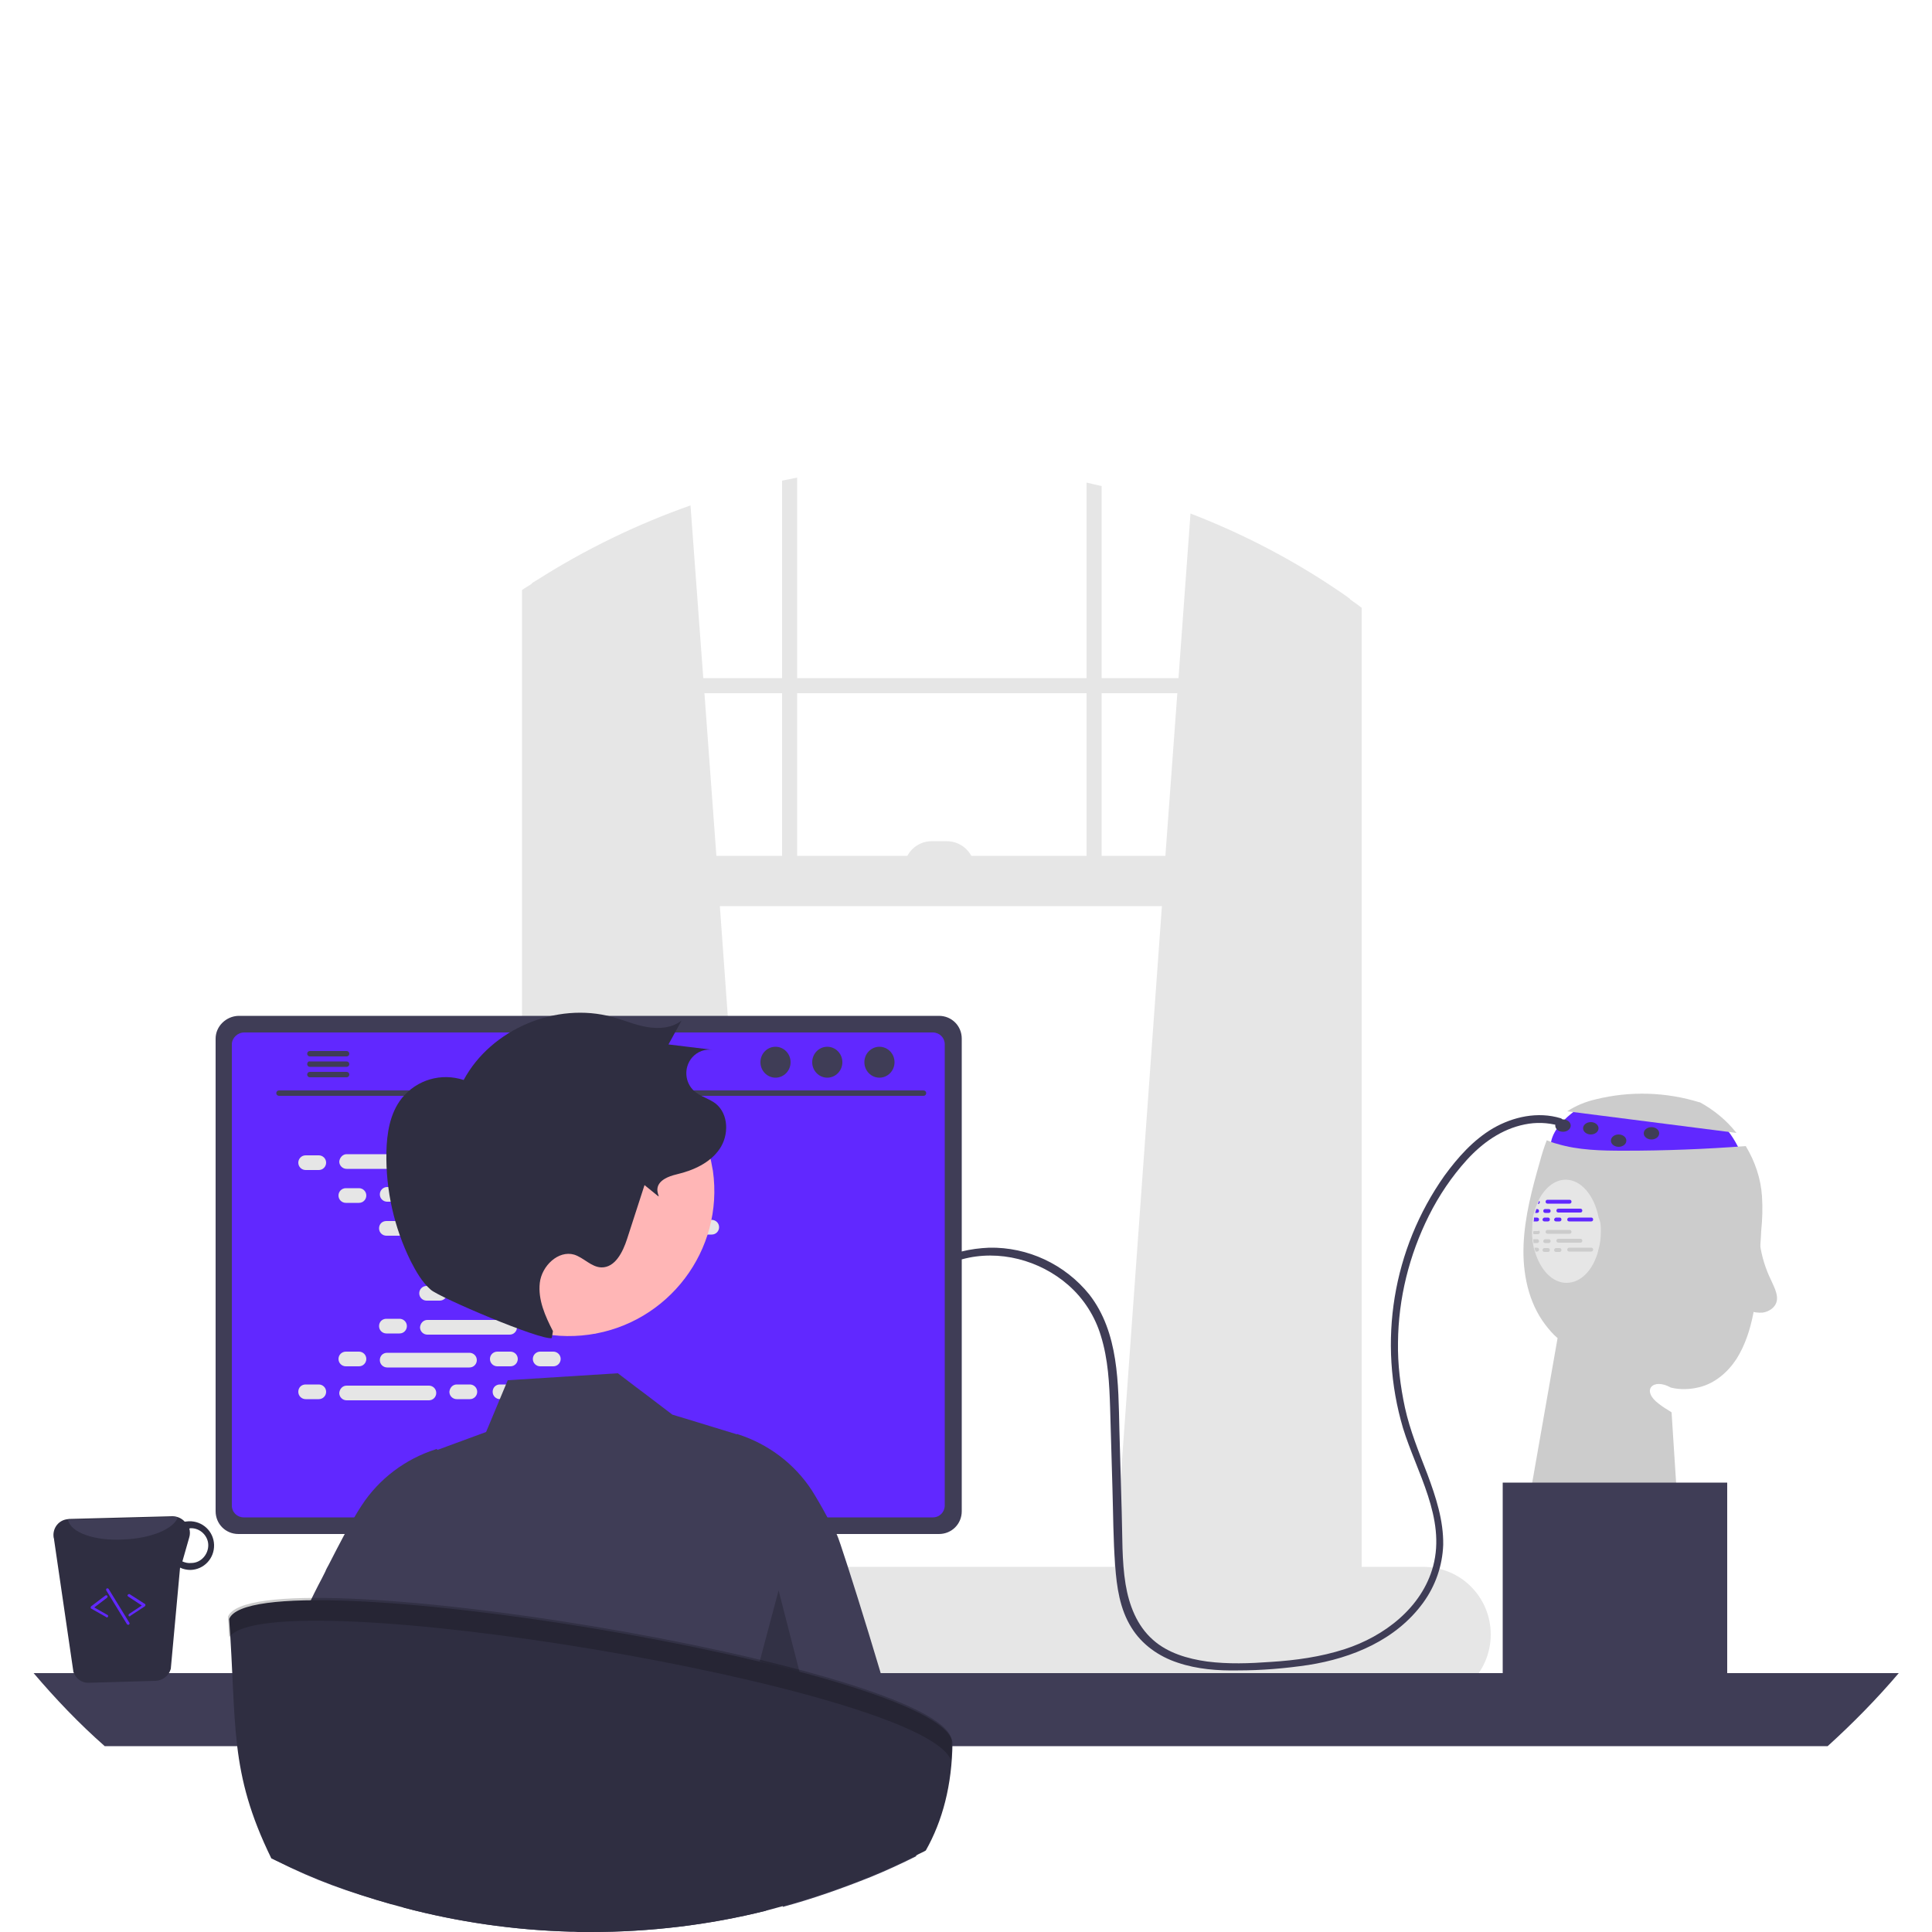 <?xml version="1.0" encoding="utf-8"?>
<!-- Generator: Adobe Illustrator 27.5.0, SVG Export Plug-In . SVG Version: 6.00 Build 0)  -->
<svg version="1.1" id="Layer_1" xmlns="http://www.w3.org/2000/svg" xmlns:xlink="http://www.w3.org/1999/xlink" x="0px" y="0px"
	 viewBox="0 0 500 500" style="enable-background:new 0 0 500 500;" xml:space="preserve">
<style type="text/css">
	.st0{fill:#6128FF;}
	.st1{fill:#CCCCCC;}
	.st2{fill:#E6E6E6;}
	.st3{fill:#3F3D56;}
	.st4{fill:#2F2E41;}
	.st5{opacity:0.2;enable-background:new    ;}
	.st6{fill:#FFB6B6;}
</style>
<g>
	<path class="st0" d="M410,285.9c0,0-11.4,6.3-8.1,13.5c3.3,7.2,49.6,1.3,49.6,1.3s-3.3-9.8-9.1-11.8
		C436.6,287.1,410,285.9,410,285.9z"/>
	<path class="st1" d="M405.6,287.6c2.3-1.5,4.8-2.5,7.4-3.1c8.9-2.2,18.2-1.9,26.9,0.8l-0.1-0.1c3.7,2,7,4.7,9.6,8L405.6,287.6z"/>
	<path class="st1" d="M455.8,318.5c-0.1,2.4-0.3,4.7-0.5,7.1c-0.2,4.9-0.7,9.8-1.6,14.6c-0.8,4-2.1,8-4.3,11.5
		c-2.3,3.5-5.6,6.3-9.6,7.3c-2.4,0.6-5,0.7-7.4,0.1c-4.6-2.6-7.8,0.7-3.1,4.2c1,0.8,2.2,1.5,3.3,2.2l2.1,32.6l-39.2-8.5l7.6-43.3
		c-1.2-1-2.2-2.2-3.2-3.5c-4.4-5.8-5.9-13.4-5.6-20.7c0.3-7.3,2.2-14.4,4.2-21.4c0.5-1.9,1.1-3.8,1.8-5.6c0.8,0.3,1.7,0.7,2.6,0.9
		c5.6,1.7,11.6,1.8,17.5,1.8c10.5,0,21-0.4,31.4-1.2c2.4,4,3.9,8.4,4.2,13C456.2,312.6,456.1,315.6,455.8,318.5z"/>
	<path class="st2" d="M288.2,407l60.4,5.4l0.7,0.1V154.9c-0.2-0.1-0.5-0.3-0.7-0.5c-12.6-8.8-26.2-16-40.5-21.5l-3.1,42.5l-0.3,3.9
		l-3.1,42.2l-0.9,13l-12.3,170.9L288.2,407z"/>
	<path class="st2" d="M139,150.1c-0.5,0.3-0.8,0.5-1.3,0.8v261.4l1.3-0.1l59.7-5.3l-0.1-1.5l-12.3-170.9l-0.9-13l-3.1-42.2l-0.3-3.9
		l-3.3-44.6C164.8,135.7,151.4,142.2,139,150.1z"/>
	<path class="st2" d="M137.7,151c-0.8,0.6-1.8,1.1-2.6,1.7v263.2c0,6.6,3.9,12.1,9.1,13.5c0.8,0.3,1.7,0.3,2.6,0.3h193.9
		c0.8,0,1.8-0.1,2.6-0.3c2-0.5,3.7-1.6,5.1-3.1c2.7-2.8,4.1-6.6,4-10.5V157.3c-1-0.8-2.2-1.6-3.3-2.4c-0.2-0.1-0.5-0.3-0.7-0.5
		v261.5c0,0.8-0.1,1.7-0.3,2.5c-0.9,3.9-4,6.7-7.5,6.7H146.9c-4.3,0-7.8-4.1-7.8-9.3V150.1C138.6,150.4,138.2,150.7,137.7,151z"/>
	<rect x="137.1" y="175.5" class="st2" width="213.5" height="3.9"/>
	<path class="st2" d="M285.1,125.8c-1.3-0.3-2.6-0.6-3.9-0.9v105.7h3.9V125.8z"/>
	<path class="st2" d="M206.3,123.6c-1.3,0.3-2.6,0.5-3.9,0.8v106.3h3.9V123.6z"/>
	<path class="st2" d="M95.2,423c0,2.2,0.5,4.4,1.2,6.5c0.3,0.8,0.7,1.6,1.2,2.4c0.6,1,1.2,1.9,2,2.7c3.3,3.8,8.1,5.9,13.1,5.9h255.6
		c9.7,0,17.5-7.8,17.5-17.5c0-9.7-7.8-17.5-17.5-17.5H112.8C103.1,405.5,95.3,413.3,95.2,423z"/>
	<rect x="137.1" y="221.5" class="st2" width="212.2" height="13"/>
	<path class="st2" d="M252.2,224.8h-18.2l0,0l0,0c0-3.9,3.2-7.1,7.1-7.1l0,0h3.9C249,217.7,252.2,220.9,252.2,224.8L252.2,224.8
		L252.2,224.8L252.2,224.8z"/>
	<path class="st3" d="M8.7,433c5.7,6.7,11.8,13.1,18.4,18.9h445.9c6.5-5.9,12.7-12.2,18.4-18.9H8.7z"/>
	<path class="st4" d="M129.7,369.8v67h46.9v-67c0-1-0.7-1.9-1.6-2.2c-0.2-0.1-0.5-0.1-0.7-0.1H132
		C130.7,367.5,129.7,368.5,129.7,369.8L129.7,369.8z M148,392.7c0-2.7,2.3-5,5-5s5,2.2,5,5v7.8c0,2.7-2.3,5-5,5c-2.7,0-5-2.2-5-5
		V392.7z"/>
	<path class="st3" d="M129.5,434.6v6.5c0,0.7,0.6,1.2,1.2,1.2h44.7c0.7,0,1.2-0.6,1.2-1.2v-6.5H129.5z"/>
	<path class="st3" d="M55.8,268.8v122.3c0,3.3,2.6,5.9,5.9,5.9h181.3c3.3,0,5.9-2.6,5.9-5.9V268.8c0-3.3-2.6-5.9-5.9-5.9H61.7
		C58.5,263,55.8,265.6,55.8,268.8z"/>
	<path class="st0" d="M60,270.3v119.3c0,1.8,1.4,3.1,3.1,3.1h178.3c1.8,0,3.1-1.4,3.1-3.1V270.3c0-1.8-1.4-3.1-3.1-3.1H63.2
		C61.5,267.2,60,268.6,60,270.3z"/>
	<path class="st4" d="M96.4,443.8c0.4,0.5,0.9,0.7,1.5,0.7h106c1,0,2-0.8,2-2c0-0.1,0-0.3-0.1-0.4l-1.6-7.8
		c-0.1-0.7-0.6-1.2-1.2-1.4c-0.2-0.1-0.5-0.1-0.7-0.1H99.6c-0.3,0-0.5,0.1-0.7,0.1c-0.6,0.3-1,0.8-1.2,1.4l-1.6,7.8
		C95.9,442.8,96,443.4,96.4,443.8z"/>
	<path class="st3" d="M201.3,436.2h-2.6c-0.2,0-0.3-0.1-0.3-0.3v-1.3c0-0.2,0.1-0.3,0.3-0.3h2.6c0.2,0,0.3,0.1,0.3,0.3v1.3
		C201.6,436.1,201.4,436.2,201.3,436.2z"/>
	<path class="st3" d="M194.7,436.2h-2.6c-0.2,0-0.3-0.1-0.3-0.3v-1.3c0-0.2,0.1-0.3,0.3-0.3h2.6c0.2,0,0.3,0.1,0.3,0.3v1.3
		C195.1,436.1,194.9,436.2,194.7,436.2z"/>
	<path class="st3" d="M188.2,436.2h-2.6c-0.2,0-0.3-0.1-0.3-0.3v-1.3c0-0.2,0.1-0.3,0.3-0.3h2.6c0.2,0,0.3,0.1,0.3,0.3v1.3
		C188.5,436.1,188.3,436.2,188.2,436.2z"/>
	<path class="st3" d="M181.7,436.2h-2.6c-0.2,0-0.3-0.1-0.3-0.3v-1.3c0-0.2,0.1-0.3,0.3-0.3h2.6c0.2,0,0.3,0.1,0.3,0.3v1.3
		C182,436.1,181.8,436.2,181.7,436.2z"/>
	<path class="st3" d="M175.1,436.2h-2.6c-0.2,0-0.3-0.1-0.3-0.3v-1.3c0-0.2,0.1-0.3,0.3-0.3h2.6c0.2,0,0.3,0.1,0.3,0.3v1.3
		C175.5,436.1,175.3,436.2,175.1,436.2z"/>
	<path class="st3" d="M168.6,436.2H166c-0.2,0-0.3-0.1-0.3-0.3v-1.3c0-0.2,0.1-0.3,0.3-0.3h2.6c0.2,0,0.3,0.1,0.3,0.3v1.3
		C168.9,436.1,168.7,436.2,168.6,436.2z"/>
	<path class="st3" d="M162.1,436.2h-2.6c-0.2,0-0.3-0.1-0.3-0.3v-1.3c0-0.2,0.1-0.3,0.3-0.3h2.6c0.2,0,0.3,0.1,0.3,0.3v1.3
		C162.4,436.1,162.2,436.2,162.1,436.2z"/>
	<path class="st3" d="M155.5,436.2h-2.6c-0.2,0-0.3-0.1-0.3-0.3v-1.3c0-0.2,0.1-0.3,0.3-0.3h2.6c0.2,0,0.3,0.1,0.3,0.3v1.3
		C155.9,436.1,155.7,436.2,155.5,436.2z"/>
	<path class="st3" d="M149,436.2h-2.6c-0.2,0-0.3-0.1-0.3-0.3v-1.3c0-0.2,0.1-0.3,0.3-0.3h2.6c0.2,0,0.3,0.1,0.3,0.3v1.3
		C149.3,436.1,149.1,436.2,149,436.2z"/>
	<path class="st3" d="M142.5,436.2h-2.6c-0.2,0-0.3-0.1-0.3-0.3v-1.3c0-0.2,0.1-0.3,0.3-0.3h2.6c0.2,0,0.3,0.1,0.3,0.3v1.3
		C142.8,436.1,142.6,436.2,142.5,436.2z"/>
	<path class="st3" d="M136,436.2h-2.6c-0.2,0-0.3-0.1-0.3-0.3v-1.3c0-0.2,0.1-0.3,0.3-0.3h2.6c0.2,0,0.3,0.1,0.3,0.3v1.3
		C136.3,436.1,136.1,436.2,136,436.2z"/>
	<path class="st3" d="M129.4,436.2h-2.6c-0.2,0-0.3-0.1-0.3-0.3v-1.3c0-0.2,0.1-0.3,0.3-0.3h2.6c0.2,0,0.3,0.1,0.3,0.3v1.3
		C129.7,436.1,129.5,436.2,129.4,436.2z"/>
	<path class="st3" d="M122.9,436.2h-2.6c-0.2,0-0.3-0.1-0.3-0.3v-1.3c0-0.2,0.1-0.3,0.3-0.3h2.6c0.2,0,0.3,0.1,0.3,0.3v1.3
		C123.2,436.1,123,436.2,122.9,436.2z"/>
	<path class="st3" d="M116.4,436.2h-2.6c-0.2,0-0.3-0.1-0.3-0.3v-1.3c0-0.2,0.1-0.3,0.3-0.3h2.6c0.2,0,0.3,0.1,0.3,0.3v1.3
		C116.7,436.1,116.5,436.2,116.4,436.2z"/>
	<path class="st3" d="M109.8,436.2h-2.6c-0.2,0-0.3-0.1-0.3-0.3v-1.3c0-0.2,0.1-0.3,0.3-0.3h2.6c0.2,0,0.3,0.1,0.3,0.3v1.3
		C110.1,436.1,110,436.2,109.8,436.2z"/>
	<path class="st3" d="M103.3,436.2h-2.6c-0.2,0-0.3-0.1-0.3-0.3v-1.3c0-0.2,0.1-0.3,0.3-0.3h2.6c0.2,0,0.3,0.1,0.3,0.3v1.3
		C103.6,436.1,103.4,436.2,103.3,436.2z"/>
	<path class="st3" d="M201.3,439.5h-2.6c-0.2,0-0.3-0.1-0.3-0.3v-1.3c0-0.2,0.1-0.3,0.3-0.3h2.6c0.2,0,0.3,0.1,0.3,0.3v1.3
		C201.7,439.3,201.5,439.5,201.3,439.5z"/>
	<path class="st3" d="M194.8,439.5h-2.6c-0.2,0-0.3-0.1-0.3-0.3v-1.3c0-0.2,0.1-0.3,0.3-0.3h2.6c0.2,0,0.3,0.1,0.3,0.3v1.3
		C195.1,439.3,195,439.5,194.8,439.5z"/>
	<path class="st3" d="M188.3,439.5h-2.6c-0.2,0-0.3-0.1-0.3-0.3v-1.3c0-0.2,0.1-0.3,0.3-0.3h2.6c0.2,0,0.3,0.1,0.3,0.3v1.3
		C188.6,439.3,188.5,439.5,188.3,439.5z"/>
	<path class="st3" d="M181.7,439.5h-2.6c-0.2,0-0.3-0.1-0.3-0.3v-1.3c0-0.2,0.1-0.3,0.3-0.3h2.6c0.2,0,0.3,0.1,0.3,0.3v1.3
		C182.1,439.3,181.9,439.5,181.7,439.5z"/>
	<path class="st3" d="M175.2,439.5h-2.6c-0.2,0-0.3-0.1-0.3-0.3v-1.3c0-0.2,0.1-0.3,0.3-0.3h2.6c0.2,0,0.3,0.1,0.3,0.3v1.3
		C175.5,439.3,175.4,439.5,175.2,439.5z"/>
	<path class="st3" d="M168.7,439.5h-2.6c-0.2,0-0.3-0.1-0.3-0.3v-1.3c0-0.2,0.1-0.3,0.3-0.3h2.6c0.2,0,0.3,0.1,0.3,0.3v1.3
		C169,439.3,168.9,439.5,168.7,439.5z"/>
	<path class="st3" d="M162.1,439.5h-2.6c-0.2,0-0.3-0.1-0.3-0.3v-1.3c0-0.2,0.1-0.3,0.3-0.3h2.6c0.2,0,0.3,0.1,0.3,0.3v1.3
		C162.5,439.3,162.3,439.5,162.1,439.5z"/>
	<path class="st3" d="M155.6,439.5H153c-0.2,0-0.3-0.1-0.3-0.3v-1.3c0-0.2,0.1-0.3,0.3-0.3h2.6c0.2,0,0.3,0.1,0.3,0.3v1.3
		C155.9,439.3,155.8,439.5,155.6,439.5z"/>
	<path class="st3" d="M149.1,439.5h-2.6c-0.2,0-0.3-0.1-0.3-0.3v-1.3c0-0.2,0.1-0.3,0.3-0.3h2.6c0.2,0,0.3,0.1,0.3,0.3v1.3
		C149.4,439.3,149.3,439.5,149.1,439.5z"/>
	<path class="st3" d="M142.5,439.5h-2.6c-0.2,0-0.3-0.1-0.3-0.3v-1.3c0-0.2,0.1-0.3,0.3-0.3h2.6c0.2,0,0.3,0.1,0.3,0.3v1.3
		C142.9,439.3,142.7,439.5,142.5,439.5z"/>
	<path class="st3" d="M136,439.5h-2.6c-0.2,0-0.3-0.1-0.3-0.3v-1.3c0-0.2,0.1-0.3,0.3-0.3h2.6c0.2,0,0.3,0.1,0.3,0.3v1.3
		C136.3,439.3,136.2,439.5,136,439.5z"/>
	<path class="st3" d="M129.5,439.5h-2.6c-0.2,0-0.3-0.1-0.3-0.3v-1.3c0-0.2,0.1-0.3,0.3-0.3h2.6c0.2,0,0.3,0.1,0.3,0.3v1.3
		C129.8,439.3,129.7,439.5,129.5,439.5z"/>
	<path class="st3" d="M123,439.5h-2.6c-0.2,0-0.3-0.1-0.3-0.3v-1.3c0-0.2,0.1-0.3,0.3-0.3h2.6c0.2,0,0.3,0.1,0.3,0.3v1.3
		C123.3,439.3,123.1,439.5,123,439.5z"/>
	<path class="st3" d="M116.4,439.5h-2.6c-0.2,0-0.3-0.1-0.3-0.3v-1.3c0-0.2,0.1-0.3,0.3-0.3h2.6c0.2,0,0.3,0.1,0.3,0.3v1.3
		C116.7,439.3,116.6,439.5,116.4,439.5z"/>
	<path class="st3" d="M109.9,439.5h-2.6c-0.2,0-0.3-0.1-0.3-0.3v-1.3c0-0.2,0.1-0.3,0.3-0.3h2.6c0.2,0,0.3,0.1,0.3,0.3v1.3
		C110.2,439.3,110.1,439.5,109.9,439.5z"/>
	<path class="st3" d="M103.4,439.5h-2.6c-0.2,0-0.3-0.1-0.3-0.3v-1.3c0-0.2,0.1-0.3,0.3-0.3h2.6c0.2,0,0.3,0.1,0.3,0.3v1.3
		C103.7,439.3,103.6,439.5,103.4,439.5z"/>
	<path class="st3" d="M170,443.4h-25.5c-0.2,0-0.3-0.1-0.3-0.3v-1.3c0-0.2,0.1-0.3,0.3-0.3H170c0.2,0,0.3,0.1,0.3,0.3v1.3
		C170.3,443.2,170.2,443.4,170,443.4z"/>
	<path class="st3" d="M72.2,283.6H239c0.4,0,0.7-0.3,0.7-0.7s-0.3-0.7-0.7-0.7H72.2c-0.4,0-0.7,0.3-0.7,0.7
		C71.5,283.3,71.8,283.6,72.2,283.6z"/>
	<ellipse class="st3" cx="227.6" cy="274.9" rx="3.9" ry="4"/>
	<ellipse class="st3" cx="214.1" cy="274.9" rx="3.9" ry="4"/>
	<ellipse class="st3" cx="200.7" cy="274.9" rx="3.9" ry="4"/>
	<path class="st3" d="M79.5,272.7c0,0.4,0.3,0.7,0.7,0.7l0,0h9.5c0.4,0,0.7-0.3,0.7-0.7c0-0.4-0.3-0.7-0.7-0.7h-9.5
		C79.8,272,79.5,272.3,79.5,272.7z"/>
	<path class="st3" d="M79.5,275.4c0,0.4,0.3,0.7,0.7,0.7l0,0h9.5c0.4,0,0.7-0.3,0.7-0.7c0-0.4-0.3-0.7-0.7-0.7h-9.5
		C79.8,274.6,79.5,275,79.5,275.4z"/>
	<path class="st3" d="M79.5,278.1c0,0.4,0.3,0.7,0.7,0.7h9.5c0.4,0,0.7-0.3,0.7-0.7c0-0.4-0.3-0.7-0.7-0.7h-9.5
		C79.8,277.4,79.5,277.7,79.5,278.1L79.5,278.1z"/>
	<path class="st2" d="M79.1,299h3.4c1,0,1.9,0.8,1.9,1.9l0,0c0,1-0.8,1.9-1.9,1.9h-3.4c-1,0-1.9-0.8-1.9-1.9l0,0
		C77.2,299.9,78,299,79.1,299z"/>
	<path class="st2" d="M118.2,299h3.4c1,0,1.9,0.8,1.9,1.9l0,0c0,1-0.8,1.9-1.9,1.9h-3.4c-1,0-1.9-0.8-1.9-1.9l0,0
		C116.4,299.9,117.2,299,118.2,299z"/>
	<path class="st2" d="M129.4,299h3.4c1,0,1.9,0.8,1.9,1.9l0,0c0,1-0.8,1.9-1.9,1.9h-3.4c-1,0-1.9-0.8-1.9-1.9l0,0
		C127.5,299.9,128.3,299,129.4,299z"/>
	<path class="st2" d="M89.7,298.7H111c1,0,1.9,0.8,1.9,1.9l0,0c0,1-0.8,1.9-1.9,1.9H89.7c-1,0-1.9-0.8-1.9-1.9l0,0
		C87.9,299.6,88.7,298.7,89.7,298.7z"/>
	<path class="st2" d="M142,298.7h21.3c1,0,1.9,0.8,1.9,1.9l0,0c0,1-0.8,1.9-1.9,1.9H142c-1,0-1.9-0.8-1.9-1.9l0,0
		C140.1,299.6,140.9,298.7,142,298.7z"/>
	<path class="st2" d="M89.5,307.5h3.4c1,0,1.9,0.8,1.9,1.9l0,0c0,1-0.8,1.9-1.9,1.9h-3.4c-1,0-1.9-0.8-1.9-1.9l0,0
		C87.6,308.3,88.5,307.5,89.5,307.5z"/>
	<path class="st2" d="M128.7,307.5h3.4c1,0,1.9,0.8,1.9,1.9l0,0c0,1-0.8,1.9-1.9,1.9h-3.4c-1,0-1.9-0.8-1.9-1.9l0,0
		C126.8,308.3,127.7,307.5,128.7,307.5z"/>
	<path class="st2" d="M139.8,307.5h3.4c1,0,1.9,0.8,1.9,1.9l0,0c0,1-0.8,1.9-1.9,1.9h-3.4c-1,0-1.9-0.8-1.9-1.9l0,0
		C137.9,308.3,138.8,307.5,139.8,307.5z"/>
	<path class="st2" d="M100.2,307.2h21.3c1,0,1.9,0.8,1.9,1.9l0,0c0,1-0.8,1.9-1.9,1.9h-21.3c-1,0-1.9-0.8-1.9-1.9l0,0
		C98.3,308.1,99.1,307.2,100.2,307.2z"/>
	<path class="st2" d="M152.4,307.2h21.3c1,0,1.9,0.8,1.9,1.9l0,0c0,1-0.8,1.9-1.9,1.9h-21.3c-1,0-1.9-0.8-1.9-1.9l0,0
		C150.6,308.1,151.4,307.2,152.4,307.2z"/>
	<path class="st2" d="M100,316h3.4c1,0,1.9,0.8,1.9,1.9l0,0c0,1-0.8,1.9-1.9,1.9H100c-1,0-1.9-0.8-1.9-1.9l0,0
		C98.1,316.8,98.9,316,100,316z"/>
	<path class="st2" d="M139.2,316h3.4c1,0,1.9,0.8,1.9,1.9l0,0c0,1-0.8,1.9-1.9,1.9h-3.4c-1,0-1.9-0.8-1.9-1.9l0,0
		C137.3,316.8,138.1,316,139.2,316z"/>
	<path class="st2" d="M150.3,316h3.4c1,0,1.9,0.8,1.9,1.9l0,0c0,1-0.8,1.9-1.9,1.9h-3.4c-1,0-1.9-0.8-1.9-1.9l0,0
		C148.4,316.8,149.2,316,150.3,316z"/>
	<path class="st2" d="M110.6,315.7h21.3c1,0,1.9,0.8,1.9,1.9l0,0c0,1-0.8,1.9-1.9,1.9h-21.3c-1,0-1.9-0.8-1.9-1.9l0,0
		C108.8,316.6,109.6,315.7,110.6,315.7z"/>
	<path class="st2" d="M162.9,315.7h21.3c1,0,1.9,0.8,1.9,1.9l0,0c0,1-0.8,1.9-1.9,1.9h-21.3c-1,0-1.9-0.8-1.9-1.9l0,0
		C161,316.6,161.8,315.7,162.9,315.7z"/>
	<path class="st2" d="M110.4,324.5h3.4c1,0,1.9,0.8,1.9,1.9l0,0c0,1-0.8,1.9-1.9,1.9h-3.4c-1,0-1.9-0.8-1.9-1.9l0,0
		C108.5,325.3,109.4,324.5,110.4,324.5z"/>
	<path class="st2" d="M149.6,324.5h3.4c1,0,1.9,0.8,1.9,1.9l0,0c0,1-0.8,1.9-1.9,1.9h-3.4c-1,0-1.9-0.8-1.9-1.9l0,0
		C147.7,325.3,148.6,324.5,149.6,324.5z"/>
	<path class="st2" d="M160.7,324.5h3.4c1,0,1.9,0.8,1.9,1.9l0,0c0,1-0.8,1.9-1.9,1.9h-3.4c-1,0-1.9-0.8-1.9-1.9l0,0
		C158.8,325.3,159.7,324.5,160.7,324.5z"/>
	<path class="st2" d="M121.1,324.2h21.3c1,0,1.9,0.8,1.9,1.9l0,0c0,1-0.8,1.9-1.9,1.9h-21.3c-1,0-1.9-0.8-1.9-1.9l0,0
		C119.2,325.1,120,324.2,121.1,324.2z"/>
	<path class="st2" d="M118.2,358.3h3.4c1,0,1.9,0.8,1.9,1.9l0,0c0,1-0.8,1.9-1.9,1.9h-3.4c-1,0-1.9-0.8-1.9-1.9l0,0
		C116.4,359.1,117.2,358.3,118.2,358.3z"/>
	<path class="st2" d="M129.4,358.3h3.4c1,0,1.9,0.8,1.9,1.9l0,0c0,1-0.8,1.9-1.9,1.9h-3.4c-1,0-1.9-0.8-1.9-1.9l0,0
		C127.5,359.1,128.3,358.3,129.4,358.3z"/>
	<path class="st2" d="M142,358.6h21.3c1,0,1.9,0.8,1.9,1.9l0,0c0,1-0.8,1.9-1.9,1.9H142c-1,0-1.9-0.8-1.9-1.9l0,0
		C140.1,359.4,140.9,358.6,142,358.6z"/>
	<path class="st2" d="M79.1,358.3h3.4c1,0,1.9,0.8,1.9,1.9l0,0c0,1-0.8,1.9-1.9,1.9h-3.4c-1,0-1.9-0.8-1.9-1.9l0,0
		C77.2,359.1,78,358.3,79.1,358.3z"/>
	<path class="st2" d="M89.7,358.6H111c1,0,1.9,0.8,1.9,1.9l0,0c0,1-0.8,1.9-1.9,1.9H89.7c-1,0-1.9-0.8-1.9-1.9l0,0
		C87.9,359.4,88.7,358.6,89.7,358.6z"/>
	<path class="st2" d="M89.5,349.8h3.4c1,0,1.9,0.8,1.9,1.9l0,0c0,1-0.8,1.9-1.9,1.9h-3.4c-1,0-1.9-0.8-1.9-1.9l0,0
		C87.6,350.6,88.5,349.8,89.5,349.8z"/>
	<path class="st2" d="M128.7,349.8h3.4c1,0,1.9,0.8,1.9,1.9l0,0c0,1-0.8,1.9-1.9,1.9h-3.4c-1,0-1.9-0.8-1.9-1.9l0,0
		C126.8,350.6,127.7,349.8,128.7,349.8z"/>
	<path class="st2" d="M139.8,349.8h3.4c1,0,1.9,0.8,1.9,1.9l0,0c0,1-0.8,1.9-1.9,1.9h-3.4c-1,0-1.9-0.8-1.9-1.9l0,0
		C137.9,350.6,138.8,349.8,139.8,349.8z"/>
	<path class="st2" d="M100.2,350.1h21.3c1,0,1.9,0.8,1.9,1.9l0,0c0,1-0.8,1.9-1.9,1.9h-21.3c-1,0-1.9-0.8-1.9-1.9l0,0
		C98.3,350.9,99.1,350.1,100.2,350.1z"/>
	<path class="st2" d="M100,341.3h3.4c1,0,1.9,0.8,1.9,1.9l0,0c0,1-0.8,1.9-1.9,1.9H100c-1,0-1.9-0.8-1.9-1.9l0,0
		C98.1,342.1,98.9,341.3,100,341.3z"/>
	<path class="st2" d="M139.2,341.3h3.4c1,0,1.9,0.8,1.9,1.9l0,0c0,1-0.8,1.9-1.9,1.9h-3.4c-1,0-1.9-0.8-1.9-1.9l0,0
		C137.3,342.1,138.1,341.3,139.2,341.3z"/>
	<path class="st2" d="M150.3,341.3h3.4c1,0,1.9,0.8,1.9,1.9l0,0c0,1-0.8,1.9-1.9,1.9h-3.4c-1,0-1.9-0.8-1.9-1.9l0,0
		C148.4,342.1,149.2,341.3,150.3,341.3z"/>
	<path class="st2" d="M110.6,341.6h21.3c1,0,1.9,0.8,1.9,1.9l0,0c0,1-0.8,1.9-1.9,1.9h-21.3c-1,0-1.9-0.8-1.9-1.9l0,0
		C108.8,342.4,109.6,341.6,110.6,341.6z"/>
	<path class="st2" d="M110.4,332.8h3.4c1,0,1.9,0.8,1.9,1.9l0,0c0,1-0.8,1.9-1.9,1.9h-3.4c-1,0-1.9-0.8-1.9-1.9l0,0
		C108.5,333.6,109.4,332.8,110.4,332.8z"/>
	<path class="st2" d="M149.6,332.8h3.4c1,0,1.9,0.8,1.9,1.9l0,0c0,1-0.8,1.9-1.9,1.9h-3.4c-1,0-1.9-0.8-1.9-1.9l0,0
		C147.7,333.6,148.6,332.8,149.6,332.8z"/>
	<path class="st2" d="M160.7,332.8h3.4c1,0,1.9,0.8,1.9,1.9l0,0c0,1-0.8,1.9-1.9,1.9h-3.4c-1,0-1.9-0.8-1.9-1.9l0,0
		C158.8,333.6,159.7,332.8,160.7,332.8z"/>
	<path class="st2" d="M121.1,333.1h21.3c1,0,1.9,0.8,1.9,1.9l0,0c0,1-0.8,1.9-1.9,1.9h-21.3c-1,0-1.9-0.8-1.9-1.9l0,0
		C119.2,334,120,333.1,121.1,333.1z"/>
	<path class="st3" d="M70.2,480.9c0.4,0.2,0.8,0.4,1.2,0.6c10.3,5.2,18.6,8.1,29.9,11.3c1-10.6,1.9-29.4,2.7-41
		c0.3-3,0.5-5.6,0.7-7.3c0.1-1,0.3-1.9,0.6-2.7l-0.1,2.7l-0.1,7.3l-0.6,41.9c14,3.7,28.5,5.8,43,6.2c0.8,0,1.5,0,2.2,0.1
		c0.3,0,0.5,0,0.7,0c0.8,0,1.6,0,2.4,0c15.3,0,30.6-1.8,45.4-5.5c-0.3-10.5-0.7-29.1-1-42.7c-0.1-2.7-0.1-5.2-0.2-7.3
		c-0.1-4.7-0.3-8-0.4-9.1c0.1,0.2,0.2,0.4,0.3,0.7c0.6,2.8,1,5.7,1.2,8.6c0.2,2.2,0.5,4.6,0.7,7.3c1.2,14.1,2.5,33.3,3.8,41.5
		c7.8-2.1,15.4-4.8,22.9-7.8c3.9-1.6,7.8-3.4,11.6-5.3c-0.7-4.7-1.4-10-2.2-15.4c-0.6-4.2-1.2-8.6-1.8-12.9
		c-1-6.7-15.5-53.1-16.5-54.9c-0.8-1.5-1.6-2.9-2.3-4.2c-1.7-3.2-3.2-5.7-4.2-7.3c-4.5-6.9-11.3-12-19.1-14.5l-0.2-0.1l-0.1,0.1
		l-13.4-4.1l-2-0.6l-1.3-0.4l-4.6-3.5l-2.5-1.9l-2.4-1.8l-4.6-3.5l-28.5,1.8l-5.6,13.4l-12.5,4.6l-0.2-0.1l-0.2-0.1l-0.2,0.1
		c-7.8,2.5-14.6,7.6-19.1,14.5c-0.6,0.9-1.4,2.2-2.2,3.6c-0.7,1.2-1.5,2.7-2.4,4.2c-1.2,2.2-2.5,4.8-3.9,7.5
		c-0.3,0.6-0.7,1.2-0.9,1.8c-0.6,1.2-1.2,2.4-1.8,3.5c-1.4,2.7-2.8,5.7-4.2,8.6c-1.2,2.5-2.5,7.8-3.7,14.5c-1,5.6-2,12.1-3,18.9
		c-1.3,8.8,0.1,19.4-1.1,27.6C70.3,479.9,70.2,480.5,70.2,480.9z"/>
	<polygon class="st5" points="207,433 201.5,411.6 196.6,430 	"/>
	<path class="st4" d="M59.3,419c2,27.4-0.1,39.4,10.9,61.9c10,4.9,20.4,8.9,31,11.9c1.1,0.3,2.2,0.6,3.3,0.9c14,3.7,28.5,5.8,43,6.2
		c0.8,0,1.5,0,2.2,0.1c0.3,0,0.5,0,0.7,0c0.8,0,1.6,0,2.4,0c15.3,0,30.6-1.8,45.4-5.5c1.5-0.4,2.9-0.8,4.4-1.2
		c7.8-2.1,15.4-4.8,22.9-7.8c3.9-1.6,7.8-3.4,11.6-5.3c0.8-0.5,1.7-0.8,2.5-1.3c4.3-7.6,6.8-16.9,6.9-28
		C243.7,431.7,65.9,402.5,59.3,419z"/>
	<path class="st5" d="M59.3,423.7c-0.1-1.7-0.2-3.5-0.3-5.3c6.6-16.5,184.3,12.7,187.3,31.9c0,1.8-0.1,3.5-0.2,5.2
		C238.8,436.6,70,408.7,59.3,423.7z"/>
	<path class="st4" d="M19,432.7c0.6,1.7,2.2,2.9,4,2.8l17.3-0.5c1.8-0.1,3.4-1.3,3.9-3.1l2.4-26.2c0.8,0.4,1.8,0.6,2.7,0.6
		c3.5-0.1,6.2-3,6.1-6.5c-0.1-3.5-3-6.2-6.5-6.1c-0.4,0-0.8,0.1-1.1,0.1c-0.8-0.9-2-1.4-3.2-1.4l-26.7,0.7c-0.2,0-0.5,0.1-0.7,0.1
		c-2.3,0.4-3.7,2.6-3.3,4.8c0.1,0.2,0.1,0.4,0.1,0.5L19,432.7z M47.2,404.1l1.8-6.3c0.2-0.7,0.2-1.5,0-2.2c0.1,0,0.1-0.1,0.3-0.1
		c2.5-0.1,4.6,2,4.6,4.4s-1.9,4.6-4.4,4.6C48.7,404.6,47.9,404.4,47.2,404.1L47.2,404.1z"/>
	<path class="st3" d="M17.6,393.3c0.6,3.3,6.9,5.6,14.6,5.1c7.1-0.3,12.8-2.8,13.8-5.7c-0.4-0.1-0.8-0.2-1.2-0.1l-26.7,0.7
		C18,393.3,17.9,393.3,17.6,393.3z"/>
	<path class="st0" d="M33.6,418.3c0.1,0,0.1,0,0.1-0.1l3.8-2.5c0.1-0.1,0.2-0.3,0.1-0.5c0-0.1-0.1-0.1-0.1-0.1l-3.9-2.5
		c-0.1-0.1-0.3-0.1-0.5,0.1s-0.1,0.3,0.1,0.5l3.5,2.3l-3.3,2.2c-0.1,0.1-0.2,0.3-0.1,0.5C33.3,418.3,33.5,418.3,33.6,418.3
		L33.6,418.3z"/>
	<path class="st0" d="M27.7,418.6c0.2-0.1,0.3-0.2,0.3-0.4c0-0.1-0.1-0.1-0.1-0.2l-3.5-2l3.3-2.5c0.1-0.1,0.2-0.3,0.1-0.5
		c-0.1-0.1-0.3-0.2-0.5-0.1l-3.7,2.8c-0.1,0.1-0.2,0.3-0.1,0.5c0,0.1,0.1,0.1,0.1,0.1l3.9,2.2C27.5,418.6,27.6,418.6,27.7,418.6z"/>
	<path class="st0" d="M33.3,420.5C33.3,420.5,33.3,420.5,33.3,420.5c0.2-0.1,0.3-0.4,0.2-0.5l0,0l-5.4-8.8c-0.1-0.1-0.3-0.2-0.5-0.1
		c-0.1,0.1-0.2,0.3-0.1,0.5l5.4,8.8C32.9,420.4,33.1,420.5,33.3,420.5z"/>
	<rect x="388.9" y="383.7" class="st3" width="58.1" height="51"/>
	<path class="st1" d="M455.6,312.5c-1.1,6.4-0.1,12.9,2.7,18.7c1,2.2,2.4,4.7,1,6.7c-0.7,1-1.9,1.6-3.1,1.8
		c-1.2,0.1-2.5-0.1-3.7-0.5"/>
	<ellipse class="st3" cx="404.5" cy="291.3" rx="2" ry="1.6"/>
	<ellipse class="st3" cx="411.7" cy="292" rx="2" ry="1.6"/>
	<ellipse class="st3" cx="418.9" cy="295.2" rx="2" ry="1.6"/>
	<ellipse class="st3" cx="427.4" cy="293.3" rx="2" ry="1.6"/>
	<path class="st3" d="M249,325.9c9.5-2.6,20.1,0.2,27.5,6.7c4,3.5,6.9,8.1,8.4,13.1c1.9,6.1,2.2,12.4,2.4,18.7
		c0.2,6.9,0.4,13.9,0.6,20.8c0.2,6.6,0.2,13.3,0.7,19.9c0.4,5.6,1.2,11.3,4.2,16.1c2.7,4.4,7.1,7.5,12,9.1c5,1.7,10.4,2.1,15.6,2
		c6.1,0,12.1-0.5,18.2-1.4c11.4-1.8,22.7-6.5,29.7-16.1c3.2-4.4,5-9.6,5.2-15c0.1-6.3-1.9-12.4-4.1-18.3c-2.2-5.7-4.5-11.3-5.8-17.2
		c-1.2-5.6-1.9-11.2-1.8-16.9c0.1-11.4,2.9-22.6,8-32.8c2.6-5.2,5.9-10.1,9.8-14.4c4-4.4,9-8,15-9.2c2.9-0.6,5.9-0.5,8.8,0.3
		c1.2,0.4,1.7-1.5,0.5-1.9c-5.9-1.8-12.3-0.4-17.5,2.6c-5.1,3-9.1,7.5-12.6,12.3c-13.4,19-17.3,43-10.7,65.3
		c3.5,11.4,11.1,23.3,7.8,35.7c-2.9,10.8-12.7,18.2-22.9,21.5c-6.2,2-12.7,2.9-19.1,3.3c-5.5,0.4-11,0.6-16.5-0.1
		c-5-0.7-10.2-2.2-14-5.6c-4.2-3.7-6.2-9-7.1-14.4c-1-6.1-0.8-12.5-1-18.7l-0.6-21.2c-0.3-12-0.1-25.2-7.8-35.1
		c-6.3-7.8-15.9-12.3-25.9-12.1c-2.4,0.1-4.8,0.4-7.2,1c-0.5,0.1-0.8,0.7-0.7,1.2C248,325.7,248.6,326,249,325.9L249,325.9z"/>
	<path class="st6" d="M110,313.4c2.9,20.6,21.9,34.9,42.5,32c20.5-2.9,34.9-21.9,32-42.4l-0.1-0.5c-3.3-20.5-22.7-34.4-43.2-31
		C121.1,274.7,107.3,293.3,110,313.4L110,313.4z"/>
	<path class="st4" d="M143.1,344.5c-2-3.9-3.9-8.1-3.4-12.5c0.5-4.4,4.8-8.5,8.9-7.3c2.5,0.8,4.4,3.2,7,3.3c3.6,0.1,5.6-4,6.7-7.4
		l4.5-13.9c8.7,6.9-2.3-0.3,8.4-2.8c4.2-1,8.5-2.9,11-6.5c2.5-3.6,2.4-9.1-1-11.8c-1.7-1.3-3.9-1.8-5.5-3.2
		c-2.5-2.2-2.8-6.1-0.6-8.7c1.4-1.6,3.4-2.3,5.4-2l-11.5-1.4l3.4-6.2c-2.5,2-5.9,2.2-8.9,1.7c-3.1-0.5-6-1.8-9-2.6
		c-14.5-4-31.4,3.1-38.5,16.3c-5.8-1.9-12.1-0.1-16,4.7c-3.1,3.9-3.9,9.1-4,14c-0.2,9.8,2,19.5,6.3,28.2c1.4,2.7,2.9,5.4,5.2,7.4
		s28.3,13.1,31.3,12.5"/>
	<path class="st2" d="M414.3,318.7c0,1.7-0.2,3.4-0.7,5l0,0v0.1c-1.3,4.8-4.4,8.2-8.2,8.2c-3.7,0-6.8-3.4-8.2-8.2
		c-0.1-0.3-0.2-0.7-0.3-1c-0.1-0.4-0.1-0.8-0.2-1.2c-0.1-0.3-0.1-0.7-0.1-1c-0.1-0.5-0.1-0.9-0.1-1.4l0,0c0-0.2,0-0.4,0-0.5v-0.1
		l0,0c0-0.8,0.1-1.6,0.1-2.5c0.1-0.3,0.1-0.7,0.1-1c0.1-0.4,0.1-0.8,0.3-1.2c0.1-0.3,0.2-0.7,0.3-1c0.1-0.5,0.3-0.8,0.5-1.3
		c0.1-0.3,0.2-0.5,0.3-0.8c1.6-3.3,4.2-5.5,7.1-5.5c4,0,7.4,4.1,8.5,9.7c0,0.1,0,0.2,0.1,0.3l0,0
		C414.3,316.4,414.3,317.6,414.3,318.7z"/>
	<path class="st0" d="M398.5,311.1c0,0.3-0.2,0.5-0.5,0.5c0.1-0.3,0.2-0.5,0.3-0.8C398.5,310.9,398.5,311,398.5,311.1z"/>
	<path class="st0" d="M400.5,310.5h5.7c0.3,0,0.5,0.2,0.5,0.5l0,0c0,0.3-0.2,0.5-0.5,0.5h-5.7c-0.3,0-0.5-0.2-0.5-0.5l0,0
		C400,310.7,400.2,310.5,400.5,310.5z"/>
	<path class="st0" d="M398.3,313.4c0,0.3-0.2,0.5-0.5,0.5h-0.5c0.1-0.3,0.2-0.7,0.3-1h0.2C398.1,312.9,398.3,313.1,398.3,313.4z"/>
	<path class="st0" d="M399.9,312.9h0.9c0.3,0,0.5,0.2,0.5,0.5l0,0c0,0.3-0.2,0.5-0.5,0.5h-0.9c-0.3,0-0.5-0.2-0.5-0.5l0,0
		C399.4,313.1,399.6,312.9,399.9,312.9z"/>
	<path class="st0" d="M403.3,312.8h5.7c0.3,0,0.5,0.2,0.5,0.5l0,0c0,0.3-0.2,0.5-0.5,0.5h-5.7c-0.3,0-0.5-0.2-0.5-0.5l0,0
		C402.8,313,403,312.8,403.3,312.8z"/>
	<path class="st0" d="M399.7,315.1h0.9c0.3,0,0.5,0.2,0.5,0.5l0,0c0,0.3-0.2,0.5-0.5,0.5h-0.9c-0.3,0-0.5-0.2-0.5-0.5l0,0
		C399.2,315.4,399.5,315.1,399.7,315.1z"/>
	<path class="st0" d="M402.7,315.1h0.9c0.3,0,0.5,0.2,0.5,0.5l0,0c0,0.3-0.2,0.5-0.5,0.5h-0.9c-0.3,0-0.5-0.2-0.5-0.5l0,0
		C402.2,315.4,402.5,315.1,402.7,315.1z"/>
	<path class="st0" d="M398.3,315.6c0,0.3-0.2,0.5-0.5,0.5h-0.9c0.1-0.3,0.1-0.7,0.1-1h0.7C398.1,315.1,398.3,315.3,398.3,315.6
		L398.3,315.6z"/>
	<path class="st0" d="M406.1,315.1h5.7c0.3,0,0.5,0.2,0.5,0.5l0,0c0,0.3-0.2,0.5-0.5,0.5h-5.7c-0.3,0-0.5-0.2-0.5-0.5l0,0
		C405.6,315.3,405.9,315.1,406.1,315.1z"/>
	<path class="st1" d="M398.5,318.9c0,0.3-0.2,0.5-0.5,0.5l0,0h-0.9c-0.1,0-0.3-0.1-0.3-0.1l0,0c0-0.2,0-0.4,0-0.5v-0.1l0,0
		c0.1-0.1,0.2-0.1,0.3-0.1h0.9C398.3,318.4,398.5,318.6,398.5,318.9z"/>
	<path class="st1" d="M400.5,318.3h5.7c0.3,0,0.5,0.2,0.5,0.5l0,0c0,0.3-0.2,0.5-0.5,0.5h-5.7c-0.3,0-0.5-0.2-0.5-0.5l0,0
		C400,318.5,400.2,318.3,400.5,318.3z"/>
	<path class="st1" d="M398.3,321.2c0,0.3-0.2,0.5-0.5,0.5h-0.9c-0.1-0.3-0.1-0.7-0.1-1h0.1h0.9C398.1,320.7,398.3,320.9,398.3,321.2
		z"/>
	<path class="st1" d="M399.9,320.7h0.9c0.3,0,0.5,0.2,0.5,0.5l0,0c0,0.3-0.2,0.5-0.5,0.5h-0.9c-0.3,0-0.5-0.2-0.5-0.5l0,0
		C399.4,321,399.6,320.7,399.9,320.7z"/>
	<path class="st1" d="M403.3,320.6h5.7c0.3,0,0.5,0.2,0.5,0.5l0,0c0,0.3-0.2,0.5-0.5,0.5h-5.7c-0.3,0-0.5-0.2-0.5-0.5l0,0
		C402.8,320.8,403,320.6,403.3,320.6z"/>
	<path class="st1" d="M399.7,323h0.9c0.3,0,0.5,0.2,0.5,0.5l0,0c0,0.3-0.2,0.5-0.5,0.5h-0.9c-0.3,0-0.5-0.2-0.5-0.5l0,0
		C399.2,323.2,399.5,323,399.7,323z"/>
	<path class="st1" d="M402.7,323h0.9c0.3,0,0.5,0.2,0.5,0.5l0,0c0,0.3-0.2,0.5-0.5,0.5h-0.9c-0.3,0-0.5-0.2-0.5-0.5l0,0
		C402.2,323.2,402.5,323,402.7,323z"/>
	<path class="st1" d="M398.3,323.4c0,0.3-0.2,0.5-0.5,0.5h-0.4c-0.1-0.3-0.2-0.7-0.3-1h0.6C398.1,322.9,398.3,323.1,398.3,323.4
		L398.3,323.4z"/>
	<path class="st1" d="M406.1,322.9h5.7c0.3,0,0.5,0.2,0.5,0.5l0,0c0,0.3-0.2,0.5-0.5,0.5h-5.7c-0.3,0-0.5-0.2-0.5-0.5l0,0
		C405.6,323.1,405.9,322.9,406.1,322.9z"/>
</g>
</svg>

